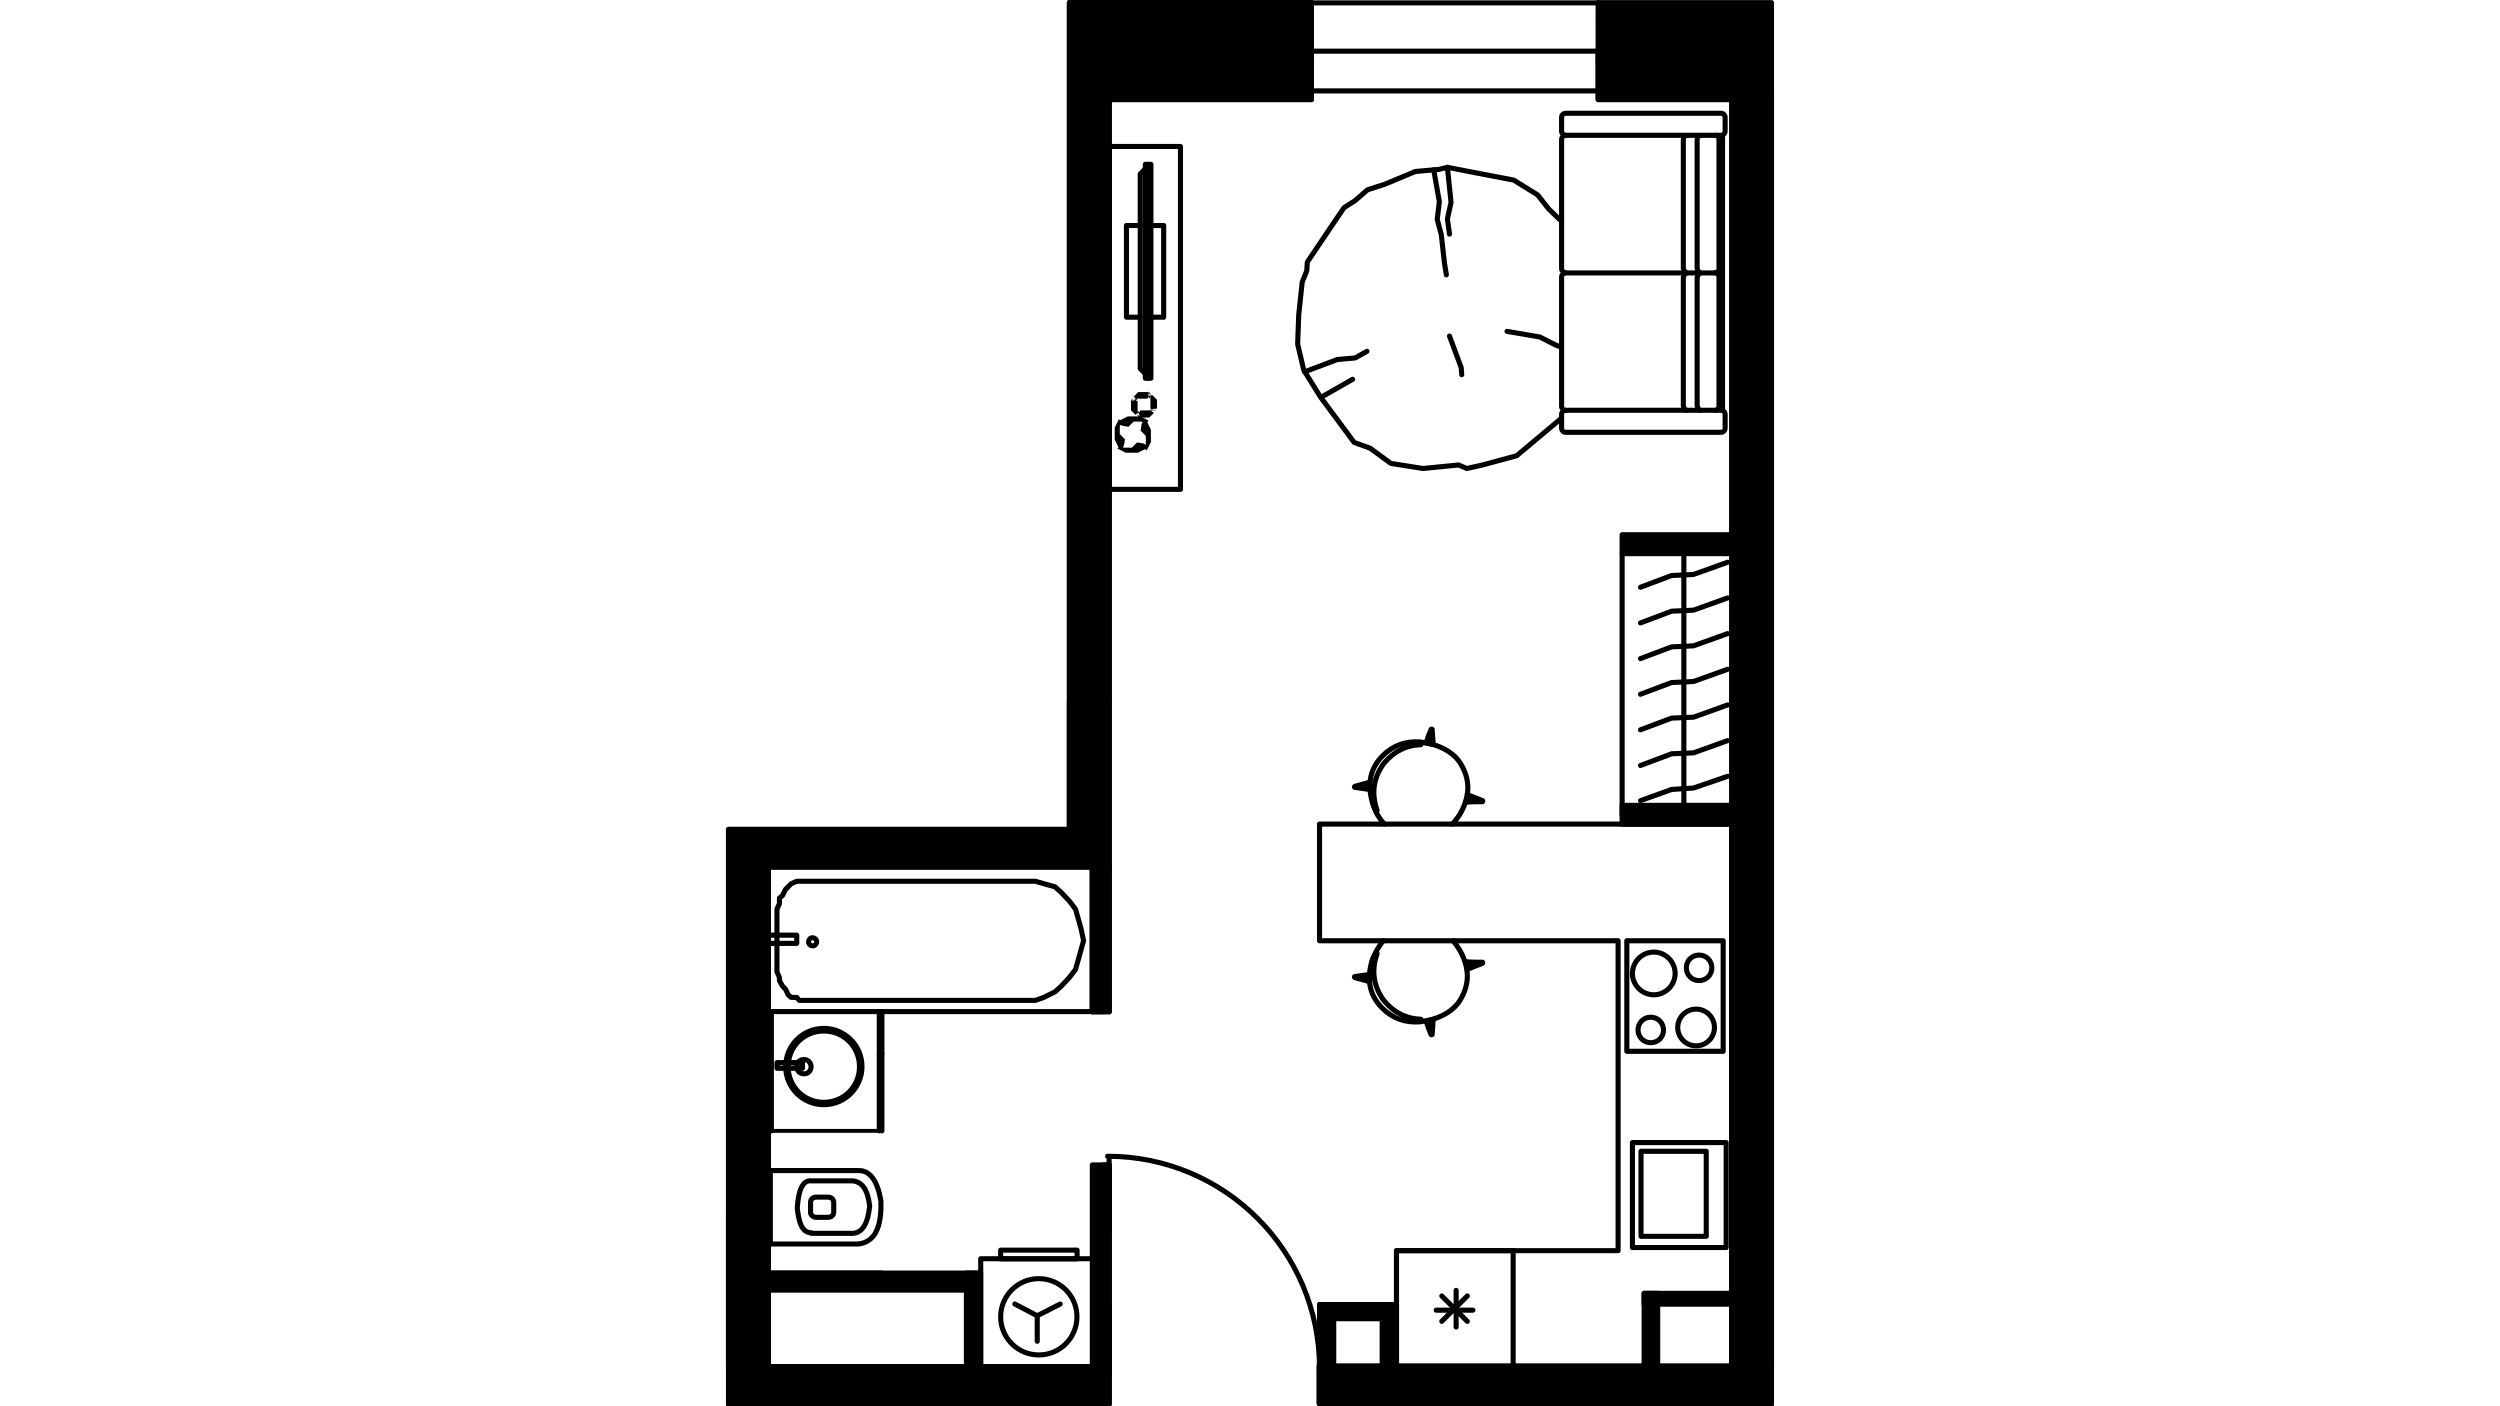 <?xml version="1.0" encoding="utf-8"?>
<!-- Generator: Adobe Illustrator 22.0.1, SVG Export Plug-In . SVG Version: 6.00 Build 0)  -->
<svg version="1.1" id="Слой_1" xmlns="http://www.w3.org/2000/svg" xmlns:xlink="http://www.w3.org/1999/xlink" x="0px" y="0px"
	 viewBox="0 0 1920 1080" style="enable-background:new 0 0 1920 1080;" xml:space="preserve">
<g>
	
		<line style="fill:none;stroke:#000000;stroke-width:3.913;stroke-linecap:round;stroke-linejoin:round;stroke-miterlimit:22.926;" x1="677.3" y1="868.5" x2="677.3" y2="776.9"/>
	<polyline style="fill:none;stroke:#000000;stroke-width:2.982;stroke-miterlimit:22.926;" points="677.3,868.5 590,868.5 
		590,776.9 677.3,776.9 	"/>
	
		<line style="fill:none;stroke:#000000;stroke-width:3.913;stroke-linecap:round;stroke-linejoin:round;stroke-miterlimit:22.926;" x1="592.4" y1="868.5" x2="592.4" y2="776.9"/>
	
		<path style="fill:none;stroke:#000000;stroke-width:3.913;stroke-linecap:round;stroke-linejoin:round;stroke-miterlimit:22.926;" d="
		M632.7,789.8c-16.4,0-29.3,13.3-29.3,29.3c0,16.4,13.3,29.3,29.3,29.3c16.4,0,29.3-13.3,29.3-29.3
		C662,802.8,648.7,789.8,632.7,789.8"/>
	
		<path style="fill:none;stroke:#000000;stroke-width:3.913;stroke-linecap:round;stroke-linejoin:round;stroke-miterlimit:22.926;" d="
		M632.7,791.8c-15.3,0-27.4,12.1-27.4,27.4c0,15.3,12.1,27.4,27.4,27.4c15.3,0,27.4-12.1,27.4-27.4
		C660.1,803.9,647.9,791.8,632.7,791.8"/>
	
		<path style="fill:none;stroke:#000000;stroke-width:3.913;stroke-linecap:round;stroke-linejoin:round;stroke-miterlimit:22.926;" d="
		M617.4,813.7c-3.1,0-5.5,2.3-5.5,5.5c0,3.1,2.3,5.5,5.5,5.5s5.5-2.3,5.5-5.5C622.9,816.1,620.5,813.7,617.4,813.7"/>
	
		<rect x="596.7" y="816.1" style="fill:none;stroke:#000000;stroke-width:3.913;stroke-linecap:round;stroke-linejoin:round;stroke-miterlimit:22.926;" width="19.6" height="4.3"/>
	
		<line style="fill:none;stroke:#000000;stroke-width:3.913;stroke-linecap:round;stroke-linejoin:round;stroke-miterlimit:22.926;" x1="675.3" y1="868.5" x2="675.3" y2="776.9"/>
	
		<line style="fill:none;stroke:#000000;stroke-width:3.913;stroke-linecap:round;stroke-linejoin:round;stroke-miterlimit:22.926;" x1="677.3" y1="809.4" x2="675.3" y2="809.4"/>
	
		<rect x="753.2" y="966.7" style="fill:none;stroke:#000000;stroke-width:3.913;stroke-linecap:round;stroke-linejoin:round;stroke-miterlimit:22.926;" width="87.3" height="87.3"/>
	
		<rect x="768.5" y="960.1" style="fill:none;stroke:#000000;stroke-width:3.913;stroke-linecap:round;stroke-linejoin:round;stroke-miterlimit:22.926;" width="58.7" height="6.7"/>
	
		<polyline style="fill:none;stroke:#000000;stroke-width:3.913;stroke-linecap:round;stroke-linejoin:round;stroke-miterlimit:22.926;" points="
		779.4,1001.5 796.6,1010.5 796.6,1030.1 	"/>
	
		<line style="fill:none;stroke:#000000;stroke-width:3.913;stroke-linecap:round;stroke-linejoin:round;stroke-miterlimit:22.926;" x1="796.6" y1="1010.5" x2="814.2" y2="1001.5"/>
	
		<path style="fill:none;stroke:#000000;stroke-width:3.913;stroke-linecap:round;stroke-linejoin:round;stroke-miterlimit:22.926;" d="
		M768.5,1011.3c0,16.4,13.3,29.3,29.3,29.3c16.4,0,29.3-13.3,29.3-29.3c0-16.4-13.3-29.3-29.3-29.3
		C781.4,982,768.5,995.3,768.5,1011.3"/>
	
		<polygon style="fill:none;stroke:#000000;stroke-width:3.913;stroke-linecap:round;stroke-linejoin:round;stroke-miterlimit:22.926;" points="
		1072.5,1049.7 1330,1049.7 1330,632.9 1013.4,632.9 1013.4,722.5 1242.7,722.5 1242.7,960.5 1072.5,960.5 	"/>
	
		<rect x="1072.5" y="960.5" style="fill:none;stroke:#000000;stroke-width:3.913;stroke-linecap:round;stroke-linejoin:round;stroke-miterlimit:22.926;" width="89.6" height="89.2"/>
	
		<rect x="1249.4" y="722.5" style="fill:none;stroke:#000000;stroke-width:3.913;stroke-linecap:round;stroke-linejoin:round;stroke-miterlimit:22.926;" width="74" height="84.9"/>
	
		<rect x="1253.7" y="877.5" style="fill:none;stroke:#000000;stroke-width:3.913;stroke-linecap:round;stroke-linejoin:round;stroke-miterlimit:22.926;" width="72" height="80.6"/>
	
		<line style="fill:none;stroke:#000000;stroke-width:3.913;stroke-linecap:round;stroke-linejoin:round;stroke-miterlimit:22.926;" x1="1131.2" y1="1006.2" x2="1103" y2="1006.2"/>
	
		<line style="fill:none;stroke:#000000;stroke-width:3.913;stroke-linecap:round;stroke-linejoin:round;stroke-miterlimit:22.926;" x1="1126.9" y1="995.3" x2="1107.3" y2="1014.8"/>
	
		<line style="fill:none;stroke:#000000;stroke-width:3.913;stroke-linecap:round;stroke-linejoin:round;stroke-miterlimit:22.926;" x1="1118.3" y1="991" x2="1118.3" y2="1019.2"/>
	
		<line style="fill:none;stroke:#000000;stroke-width:3.913;stroke-linecap:round;stroke-linejoin:round;stroke-miterlimit:22.926;" x1="1107.3" y1="995.3" x2="1126.9" y2="1014.8"/>
	
		<rect x="1260.3" y="884.2" style="fill:none;stroke:#000000;stroke-width:3.913;stroke-linecap:round;stroke-linejoin:round;stroke-miterlimit:22.926;" width="50.1" height="65.3"/>
	
		<path style="fill:none;stroke:#000000;stroke-width:3.913;stroke-linecap:round;stroke-linejoin:round;stroke-miterlimit:22.926;" d="
		M1304.9,733.5c-5.5,0-9.8,4.3-9.8,9.8s4.3,9.8,9.8,9.8s9.8-4.3,9.8-9.8C1314.7,737.8,1310.4,733.5,1304.9,733.5"/>
	
		<path style="fill:none;stroke:#000000;stroke-width:3.913;stroke-linecap:round;stroke-linejoin:round;stroke-miterlimit:22.926;" d="
		M1270.1,731.2c-9,0-16.4,7.4-16.4,16.4s7.4,16.4,16.4,16.4s16.4-7.4,16.4-16.4S1279.1,731.2,1270.1,731.2"/>
	
		<path style="fill:none;stroke:#000000;stroke-width:3.913;stroke-linecap:round;stroke-linejoin:round;stroke-miterlimit:22.926;" d="
		M1302.6,775c-7.8,0-14.1,6.3-14.1,14.1s6.3,14.1,14.1,14.1c7.8,0,14.1-6.3,14.1-14.1S1310.4,775,1302.6,775"/>
	
		<path style="fill:none;stroke:#000000;stroke-width:3.913;stroke-linecap:round;stroke-linejoin:round;stroke-miterlimit:22.926;" d="
		M1267.8,781.2c-5.5,0-9.8,4.3-9.8,9.8s4.3,9.8,9.8,9.8s9.8-4.3,9.8-9.8C1277.5,785.5,1273.2,781.2,1267.8,781.2"/>
	
		<rect x="590" y="665.8" style="fill:none;stroke:#000000;stroke-width:3.913;stroke-linecap:round;stroke-linejoin:round;stroke-miterlimit:22.926;" width="248.9" height="111.1"/>
	
		<polygon style="fill:none;stroke:#000000;stroke-width:3.913;stroke-linecap:round;stroke-linejoin:round;stroke-miterlimit:22.926;" points="
		618.6,676.8 613.9,676.8 611.9,676.8 607.6,678.7 605.3,681.1 603.3,683 601,687.7 598.6,689.7 598.6,694 596.7,698.3 596.7,746.4 
		598.6,750.7 598.6,753.1 601,757.4 603.3,759.7 605.3,764 607.6,766 611.9,766 613.9,768.3 618.6,768.3 786.5,768.3 795.1,768.3 
		801.7,766 810.3,761.7 815,757.4 821.3,750.7 826,744.5 827.9,737.8 830.3,729.2 832.2,722.5 830.3,713.5 827.9,704.9 826,698.3 
		821.3,692 815,685.4 810.3,681.1 801.7,678.7 795.1,676.8 786.5,676.8 	"/>
	
		<path style="fill:none;stroke:#000000;stroke-width:3.913;stroke-linecap:round;stroke-linejoin:round;stroke-miterlimit:22.926;" d="
		M624.1,720.2c-2,0-3.1,1.6-3.1,3.1c0,2,1.6,3.1,3.1,3.1c2,0,3.1-1.6,3.1-3.1C627.2,721.4,625.6,720.2,624.1,720.2"/>
	
		<rect x="590" y="718.2" style="fill:none;stroke:#000000;stroke-width:3.913;stroke-linecap:round;stroke-linejoin:round;stroke-miterlimit:22.926;" width="21.9" height="6.3"/>
	
		<polyline style="fill:none;stroke:#000000;stroke-width:3.913;stroke-linecap:round;stroke-linejoin:round;stroke-miterlimit:22.926;" points="
		851.8,76.5 1007.2,76.5 1007.2,69.8 	"/>
	
		<line style="fill:none;stroke:#000000;stroke-width:3.913;stroke-linecap:round;stroke-linejoin:round;stroke-miterlimit:22.926;" x1="1007.2" y1="2.2" x2="889" y2="2.2"/>
	
		<path style="fill:none;stroke:#000000;stroke-width:3.913;stroke-linecap:round;stroke-linejoin:round;stroke-miterlimit:22.926;" d="
		M1007.2,39.3V15.1V39.3z"/>
	
		<path style="fill:none;stroke:#000000;stroke-width:3.913;stroke-linecap:round;stroke-linejoin:round;stroke-miterlimit:22.926;" d="
		M1227.5,39.3V15.1V39.3z"/>
	
		<path style="fill:none;stroke:#000000;stroke-width:3.913;stroke-linecap:round;stroke-linejoin:round;stroke-miterlimit:22.926;" d="
		M1007.2,15.1V2.2V15.1z"/>
	
		<path style="fill:none;stroke:#000000;stroke-width:3.913;stroke-linecap:round;stroke-linejoin:round;stroke-miterlimit:22.926;" d="
		M1227.5,15.1V2.2V15.1z"/>
	
		<polyline style="fill:none;stroke:#000000;stroke-width:3.913;stroke-linecap:round;stroke-linejoin:round;stroke-miterlimit:22.926;" points="
		1007.2,39.3 1007.2,47.9 1007.2,69.8 	"/>
	
		<polyline style="fill:none;stroke:#000000;stroke-width:3.913;stroke-linecap:round;stroke-linejoin:round;stroke-miterlimit:22.926;" points="
		1227.5,39.3 1227.5,47.9 1227.5,69.8 	"/>
	
		<line style="fill:none;stroke:#000000;stroke-width:3.913;stroke-linecap:round;stroke-linejoin:round;stroke-miterlimit:22.926;" x1="1242.7" y1="39.3" x2="1227.5" y2="39.3"/>
	
		<line style="fill:none;stroke:#000000;stroke-width:3.913;stroke-linecap:round;stroke-linejoin:round;stroke-miterlimit:22.926;" x1="1242.7" y1="15.1" x2="1242.7" y2="39.3"/>
	
		<line style="fill:none;stroke:#000000;stroke-width:3.913;stroke-linecap:round;stroke-linejoin:round;stroke-miterlimit:22.926;" x1="1227.5" y1="69.8" x2="1330" y2="69.8"/>
	
		<line style="fill:none;stroke:#000000;stroke-width:3.913;stroke-linecap:round;stroke-linejoin:round;stroke-miterlimit:22.926;" x1="1360.5" y1="2.2" x2="1227.5" y2="2.2"/>
	
		<line style="fill:none;stroke:#000000;stroke-width:3.913;stroke-linecap:round;stroke-linejoin:round;stroke-miterlimit:22.926;" x1="1227.5" y1="2.2" x2="1007.2" y2="2.2"/>
	
		<line style="fill:none;stroke:#000000;stroke-width:3.913;stroke-linecap:round;stroke-linejoin:round;stroke-miterlimit:22.926;" x1="1227.5" y1="69.8" x2="1007.2" y2="69.8"/>
	
		<polyline style="fill:none;stroke:#000000;stroke-width:3.913;stroke-linecap:round;stroke-linejoin:round;stroke-miterlimit:22.926;" points="
		1227.5,39.3 1115.9,39.3 1007.2,39.3 	"/>
	
		<line style="fill:none;stroke:#000000;stroke-width:3.913;stroke-linecap:round;stroke-linejoin:round;stroke-miterlimit:22.926;" x1="1227.5" y1="39.3" x2="1227.5" y2="47.9"/>
	
		<line style="fill:none;stroke:#000000;stroke-width:3.913;stroke-linecap:round;stroke-linejoin:round;stroke-miterlimit:22.926;" x1="1007.2" y1="39.3" x2="1007.2" y2="47.9"/>
	
		<polyline style="fill:none;stroke:#000000;stroke-width:3.913;stroke-linecap:round;stroke-linejoin:round;stroke-miterlimit:22.926;" points="
		851.8,1049.7 851.8,1056.3 851.8,1078.2 	"/>
	
		<polyline style="fill:none;stroke:#000000;stroke-width:3.913;stroke-linecap:round;stroke-linejoin:round;stroke-miterlimit:22.926;" points="
		1013.4,1049.7 1013.4,1056.3 1013.4,1078.2 	"/>
	
		<line style="fill:none;stroke:#000000;stroke-width:3.913;stroke-linecap:round;stroke-linejoin:round;stroke-miterlimit:22.926;" x1="559.5" y1="1078.2" x2="851.8" y2="1078.2"/>
	
		<line style="fill:none;stroke:#000000;stroke-width:3.913;stroke-linecap:round;stroke-linejoin:round;stroke-miterlimit:22.926;" x1="1013.4" y1="1078.2" x2="1360.5" y2="1078.2"/>
	
		<line style="fill:none;stroke:#000000;stroke-width:3.913;stroke-linecap:round;stroke-linejoin:round;stroke-miterlimit:22.926;" x1="1330" y1="1049.7" x2="1013.4" y2="1049.7"/>
	
		<line style="fill:none;stroke:#000000;stroke-width:3.913;stroke-linecap:round;stroke-linejoin:round;stroke-miterlimit:22.926;" x1="851.8" y1="1049.7" x2="590" y2="1049.7"/>
	
		<path style="fill:none;stroke:#000000;stroke-width:3.913;stroke-linecap:round;stroke-linejoin:round;stroke-miterlimit:22.926;" d="
		M1013.4,1050.8c0-90-72.8-162.8-162.8-162.8"/>
	
		<line style="fill:none;stroke:#000000;stroke-width:3.913;stroke-linecap:round;stroke-linejoin:round;stroke-miterlimit:22.926;" x1="851.8" y1="1049.7" x2="851.8" y2="888.5"/>
	
		<line style="fill:none;stroke:#000000;stroke-width:3.913;stroke-linecap:round;stroke-linejoin:round;stroke-miterlimit:22.926;" x1="1013.4" y1="1049.7" x2="1013.4" y2="1056.3"/>
	
		<line style="fill:none;stroke:#000000;stroke-width:3.913;stroke-linecap:round;stroke-linejoin:round;stroke-miterlimit:22.926;" x1="851.8" y1="1049.7" x2="851.8" y2="1056.3"/>
	
		<line style="fill:none;stroke:#000000;stroke-width:3.913;stroke-linecap:round;stroke-linejoin:round;stroke-miterlimit:22.926;" x1="851.8" y1="539" x2="851.8" y2="76.5"/>
	
		<path style="fill:none;stroke:#000000;stroke-width:3.913;stroke-linecap:round;stroke-linejoin:round;stroke-miterlimit:22.926;" d="
		M1360.5,931.9v-862 M1330,69.8v862"/>
	
		<path style="fill:none;stroke:#000000;stroke-width:3.913;stroke-linecap:round;stroke-linejoin:round;stroke-miterlimit:22.926;" d="
		M1242.7,39.3h-15.3v37.2 M1227.5,76.5H1330"/>
	
		<path style="fill:none;stroke:#000000;stroke-width:3.913;stroke-linecap:round;stroke-linejoin:round;stroke-miterlimit:22.926;" d="
		M590,1049.7V665.4 M559.5,637.2v412.4"/>
	
		<line style="fill:none;stroke:#000000;stroke-width:3.913;stroke-linecap:round;stroke-linejoin:round;stroke-miterlimit:22.926;" x1="590" y1="665.8" x2="851.8" y2="665.8"/>
	
		<line style="fill:none;stroke:#000000;stroke-width:3.913;stroke-linecap:round;stroke-linejoin:round;stroke-miterlimit:22.926;" x1="821.3" y1="637.2" x2="590" y2="637.2"/>
	
		<path style="fill:none;stroke:#000000;stroke-width:3.913;stroke-linecap:round;stroke-linejoin:round;stroke-miterlimit:22.926;" d="
		M821.3,539v98.2 M851.8,665.8V539"/>
	
		<path style="fill:none;stroke:#000000;stroke-width:3.913;stroke-linecap:round;stroke-linejoin:round;stroke-miterlimit:22.926;" d="
		M1330,1078.2h30.5 M1330,931.9v117.8 M1360.5,1049.7V931.9"/>
	
		<path style="fill:none;stroke:#000000;stroke-width:3.913;stroke-linecap:round;stroke-linejoin:round;stroke-miterlimit:22.926;" d="
		M559.5,1078.2H590 M559.5,931.9v117.8 M590,1049.7V931.9"/>
	
		<polyline style="fill:none;stroke:#000000;stroke-width:3.913;stroke-linecap:round;stroke-linejoin:round;stroke-miterlimit:22.926;" points="
		838.9,776.9 847.5,776.9 851.8,776.9 	"/>
	
		<line style="fill:none;stroke:#000000;stroke-width:3.913;stroke-linecap:round;stroke-linejoin:round;stroke-miterlimit:22.926;" x1="847.5" y1="894.7" x2="851.8" y2="894.7"/>
	
		<line style="fill:none;stroke:#000000;stroke-width:3.913;stroke-linecap:round;stroke-linejoin:round;stroke-miterlimit:22.926;" x1="838.9" y1="665.8" x2="838.9" y2="776.9"/>
	
		<polyline style="fill:none;stroke:#000000;stroke-width:3.913;stroke-linecap:round;stroke-linejoin:round;stroke-miterlimit:22.926;" points="
		838.9,1049.7 851.8,1049.7 851.8,1001.9 	"/>
	
		<line style="fill:none;stroke:#000000;stroke-width:3.913;stroke-linecap:round;stroke-linejoin:round;stroke-miterlimit:22.926;" x1="851.8" y1="942.8" x2="851.8" y2="894.7"/>
	
		<polyline style="fill:none;stroke:#000000;stroke-width:3.913;stroke-linecap:round;stroke-linejoin:round;stroke-miterlimit:22.926;" points="
		851.8,776.9 851.8,665.8 838.9,665.8 	"/>
	
		<line style="fill:none;stroke:#000000;stroke-width:3.913;stroke-linecap:round;stroke-linejoin:round;stroke-miterlimit:22.926;" x1="838.9" y1="776.9" x2="847.5" y2="776.9"/>
	
		<polyline style="fill:none;stroke:#000000;stroke-width:3.913;stroke-linecap:round;stroke-linejoin:round;stroke-miterlimit:22.926;" points="
		677.3,977.7 590,977.7 590,991 	"/>
	
		<line style="fill:none;stroke:#000000;stroke-width:3.913;stroke-linecap:round;stroke-linejoin:round;stroke-miterlimit:22.926;" x1="677.3" y1="1049.7" x2="688.2" y2="1049.7"/>
	
		<line style="fill:none;stroke:#000000;stroke-width:3.913;stroke-linecap:round;stroke-linejoin:round;stroke-miterlimit:22.926;" x1="1013.4" y1="1049.7" x2="1024.4" y2="1049.7"/>
	
		<polyline style="fill:none;stroke:#000000;stroke-width:3.913;stroke-linecap:round;stroke-linejoin:round;stroke-miterlimit:22.926;" points="
		1061.5,1049.7 1072.5,1049.7 1072.5,1001.9 	"/>
	<path d="M1360.5,1078.2V931.9V759.3v-12.9V76.5V2.2h-133v12.9V39v8.6v28.2H1330v556.4v299V1049h-168.3h-89.6h-11H1024h-11
		c0,0.4,0,0.8,0,1.2v5.5v21.9h316.6h30.5L1360.5,1078.2z"/>
	
		<path style="fill:none;stroke:#000000;stroke-width:3.913;stroke-linecap:round;stroke-linejoin:round;stroke-miterlimit:22.926;" d="
		M1360.5,1078.2V931.9V759.3v-12.9V76.5V2.2h-133v12.9V39v8.6v28.2H1330v556.4v299V1049h-168.3h-89.6h-11H1024h-11
		c0,0.4,0,0.8,0,1.2v5.5v21.9h316.6h30.5L1360.5,1078.2z"/>
	
		<path style="fill:none;stroke:#000000;stroke-width:3.913;stroke-linecap:round;stroke-linejoin:round;stroke-miterlimit:22.926;" d="
		M821.3,1.8v635.1H559.5 M590,1049.7v-59.1v-12.9v-45.8v-41.5V776.9v-52.4v-6.7v-52.4h248.9h12.9V538.6V75.7h155V69V47.2v-8.6V14.7
		V1.8H821.3 M559.5,637.2v294.7v146.3"/>
	
		<polyline style="fill:none;stroke:#000000;stroke-width:3.913;stroke-linecap:round;stroke-linejoin:round;stroke-miterlimit:22.926;" points="
		559.5,1078.2 590,1078.2 851.8,1078.2 851.8,1056.3 851.8,1049.7 838.9,1049.7 799.8,1049.7 795.1,1049.7 753.6,1049.7 
		749.3,1049.7 747.3,1049.7 688.2,1049.7 677.3,1049.7 590,1049.7 	"/>
	
		<polyline style="fill:none;stroke:#000000;stroke-width:3.913;stroke-linecap:round;stroke-linejoin:round;stroke-miterlimit:22.926;" points="
		1360.5,69.8 1227.5,69.8 1227.5,76.5 1360.5,76.5 	"/>
	<rect x="838.9" y="665.8" width="13.1" height="111.3"/>
	
		<rect x="838.9" y="665.8" style="fill:none;stroke:#000000;stroke-width:3.913;stroke-linecap:round;stroke-linejoin:round;stroke-miterlimit:22.926;" width="13.1" height="111.3"/>
	<rect x="838.9" y="894.7" width="13.1" height="161.5"/>
	
		<rect x="838.9" y="894.7" style="fill:none;stroke:#000000;stroke-width:3.913;stroke-linecap:round;stroke-linejoin:round;stroke-miterlimit:22.926;" width="13.1" height="161.5"/>
	<rect x="1013.4" y="1001.9" width="10.9" height="48"/>
	
		<rect x="1013.4" y="1001.9" style="fill:none;stroke:#000000;stroke-width:3.913;stroke-linecap:round;stroke-linejoin:round;stroke-miterlimit:22.926;" width="10.9" height="48"/>
	<rect x="1013.4" y="1001.9" width="48" height="10.9"/>
	
		<rect x="1013.4" y="1001.9" style="fill:none;stroke:#000000;stroke-width:3.913;stroke-linecap:round;stroke-linejoin:round;stroke-miterlimit:22.926;" width="48" height="10.9"/>
	<rect x="1061.5" y="1001.9" width="10.9" height="48"/>
	
		<rect x="1061.5" y="1001.9" style="fill:none;stroke:#000000;stroke-width:3.913;stroke-linecap:round;stroke-linejoin:round;stroke-miterlimit:22.926;" width="10.9" height="48"/>
	<rect x="742.2" y="977.7" width="10.9" height="72"/>
	
		<rect x="742.2" y="977.7" style="fill:none;stroke:#000000;stroke-width:3.913;stroke-linecap:round;stroke-linejoin:round;stroke-miterlimit:22.926;" width="10.9" height="72"/>
	<rect x="590" y="977.7" width="163" height="13.1"/>
	
		<rect x="590" y="977.7" style="fill:none;stroke:#000000;stroke-width:3.913;stroke-linecap:round;stroke-linejoin:round;stroke-miterlimit:22.926;" width="163" height="13.1"/>
	
		<path style="fill:none;stroke:#000000;stroke-width:3.913;stroke-linecap:round;stroke-linejoin:round;stroke-miterlimit:22.926;" d="
		M591.6,955.4c22.3,0,44.6,0,67.3,0c12.9-1.2,18.4-12.9,17.6-33.3c-2.7-15.7-8.6-23.5-17.6-23.1h-67.3v56.7V955.4z"/>
	
		<path style="fill:none;stroke:#000000;stroke-width:3.913;stroke-linecap:round;stroke-linejoin:round;stroke-miterlimit:22.926;" d="
		M623.3,947.2c10.6,0,21.1,0,31.7,0c7.4-0.4,11.7-7.8,12.9-21.1c-1.6-13.3-6.3-18.4-12.9-19.2c-10.6,0-21.1,0-31.7,0
		c-7.4-0.8-10.2,8.2-11,21.1c1.2,9.8,3.1,18.8,11,18.8V947.2z"/>
	
		<path style="fill:none;stroke:#000000;stroke-width:3.913;stroke-linecap:round;stroke-linejoin:round;stroke-miterlimit:22.926;" d="
		M626.8,919.4h9.2c2.4,0,4.3,1.8,4.3,3.9v7.7c0,2.2-1.9,3.9-4.3,3.9h-9.2c-2.4,0-4.3-1.8-4.3-3.9v-7.7
		C622.5,921.1,624.4,919.4,626.8,919.4L626.8,919.4z"/>
	
		<path style="fill:none;stroke:#000000;stroke-width:3.913;stroke-linecap:round;stroke-linejoin:round;stroke-miterlimit:22.926;" d="
		M1202.4,315.2c-1.6,0-3.1-1.6-3.1-3.1v-99.4c0-1.6,1.6-3.1,3.1-3.1h114.7c1.6,0,3.1,1.6,3.1,3.1v99.4c0,1.6-1.6,3.1-3.1,3.1"/>
	
		<path style="fill:none;stroke:#000000;stroke-width:3.913;stroke-linecap:round;stroke-linejoin:round;stroke-miterlimit:22.926;" d="
		M1317.1,103.9c1.6,0,3.1,1.6,3.1,3.1v99.4c0,1.6-1.6,3.1-3.1,3.1 M1202.4,209.5c-1.6,0-3.1-1.6-3.1-3.1V107c0-1.6,1.6-3.1,3.1-3.1"
		/>
	
		<path style="fill:none;stroke:#000000;stroke-width:3.913;stroke-linecap:round;stroke-linejoin:round;stroke-miterlimit:22.926;" d="
		M1199.3,328.8v-10.5c0-1.8,1.4-3.2,3.1-3.2h119.4c1.7,0,3.1,1.4,3.1,3.2v10.5c0,1.8-1.4,3.2-3.1,3.2h-119.4
		C1200.7,332,1199.3,330.6,1199.3,328.8z"/>
	
		<path style="fill:none;stroke:#000000;stroke-width:3.913;stroke-linecap:round;stroke-linejoin:round;stroke-miterlimit:22.926;" d="
		M1199.3,100.7V90.2c0-1.8,1.4-3.2,3.1-3.2h119.4c1.7,0,3.1,1.4,3.1,3.2v10.5c0,1.8-1.4,3.2-3.1,3.2h-119.4
		C1200.7,103.9,1199.3,102.4,1199.3,100.7z"/>
	
		<line style="fill:none;stroke:#000000;stroke-width:3.913;stroke-linecap:round;stroke-linejoin:round;stroke-miterlimit:22.926;" x1="1322.9" y1="315.2" x2="1322.9" y2="103.9"/>
	
		<path style="fill:none;stroke:#000000;stroke-width:3.913;stroke-linecap:round;stroke-linejoin:round;stroke-miterlimit:22.926;" d="
		M1306.1,315.2c-1.2-0.4-2.3-1.6-2.7-3.5c0-32.9,0-65.7,0-98.6c0.4-1.6,1.2-3.1,2.7-3.5c-1.6-0.8-2.3-1.6-2.7-3.5
		c0-32.9,0-65.7,0-98.6c0-2,0.8-3.1,2.7-3.5"/>
	
		<path style="fill:none;stroke:#000000;stroke-width:3.913;stroke-linecap:round;stroke-linejoin:round;stroke-miterlimit:22.926;" d="
		M1295.5,315.2c-1.2-0.4-2.3-1.6-2.7-3.5c0-32.9,0-65.7,0-98.6c0.4-1.6,1.2-3.1,2.7-3.5c-1.6-0.8-2.3-1.6-2.7-3.5
		c0-32.9,0-65.7,0-98.6c0-2,0.8-3.1,2.7-3.5"/>
	
		<polyline style="fill:none;stroke:#000000;stroke-width:3.913;stroke-linecap:round;stroke-linejoin:round;stroke-miterlimit:22.926;" points="
		1199.3,321.1 1164.8,350 1138.6,357.1 1126.5,359.8 1120.2,357.1 1092.8,359.8 1068.2,355.9 1052.2,344.2 1040,339.8 1014.2,305 
		1001.3,284.3 996.6,264.3 997.4,242 1000.1,216.6 1003.6,208 1004,201.3 1024,171.6 1032.2,159.5 1040.8,154 1050.2,145.8 
		1063.5,141.5 1087,131.7 1105,130.1 1111.6,128.5 1144.1,134.8 1162.5,138.3 1180.9,149.7 1189.5,160.6 1199.3,170 	"/>
	
		<polyline style="fill:none;stroke:#000000;stroke-width:3.913;stroke-linecap:round;stroke-linejoin:round;stroke-miterlimit:22.926;" points="
		1049.8,269.8 1040.8,274.9 1027.1,276.1 1002.1,285.5 	"/>
	
		<line style="fill:none;stroke:#000000;stroke-width:3.913;stroke-linecap:round;stroke-linejoin:round;stroke-miterlimit:22.926;" x1="1016.9" y1="303.8" x2="1038.8" y2="291.3"/>
	
		<polyline style="fill:none;stroke:#000000;stroke-width:3.913;stroke-linecap:round;stroke-linejoin:round;stroke-miterlimit:22.926;" points="
		1113.2,258.1 1122.2,282.3 1122.6,287.8 	"/>
	
		<polyline style="fill:none;stroke:#000000;stroke-width:3.913;stroke-linecap:round;stroke-linejoin:round;stroke-miterlimit:22.926;" points="
		1199.3,266.7 1195,265.1 1182.5,258.8 1157.4,254.5 	"/>
	
		<polyline style="fill:none;stroke:#000000;stroke-width:3.913;stroke-linecap:round;stroke-linejoin:round;stroke-miterlimit:22.926;" points="
		1111.6,128.5 1114.4,155.5 1111.6,168.1 1113.2,179.8 	"/>
	
		<polyline style="fill:none;stroke:#000000;stroke-width:3.913;stroke-linecap:round;stroke-linejoin:round;stroke-miterlimit:22.926;" points="
		1101.1,130.5 1105.4,154.8 1103.8,168.5 1106.9,180.2 1109.3,201.7 1110.8,211.1 	"/>
	
		<rect x="851.8" y="112.5" style="fill:none;stroke:#000000;stroke-width:3.913;stroke-linecap:round;stroke-linejoin:round;stroke-miterlimit:22.926;" width="54.8" height="263.3"/>
	<path d="M886.2,317.2l-3.1-2.3L886.2,317.2z M883.1,314.8l3.1,2.3l-0.4,0.4l-0.4,0.4l-0.4,0.4l-0.4,0.4l-0.4,0.4l-0.4,0.4l-0.4,0.4
		l-0.4,0.4l-0.4,0.4h-0.4h-0.4h-0.4H881h-0.4h-0.4H880h-0.4h-0.4h-0.4h-0.4H878h-0.4h-0.4h-0.4h-0.4H876l-0.4-0.4l-0.4-0.4l-0.4-0.4
		l-0.4-0.4l-0.4-0.4l-0.4-0.4l2.3-3.1h0.4h0.4h0.4h0.4h0.4h0.4h0.4h0.4h0.4h0.4h0.4h0.4h0.4h0.4h0.4h0.4h0.4h0.4h0.4h0.4h0.4h0.4
		h0.4h0.4h0.4h0.4h0.4h0.4l0.4-0.4l0.4-0.4l0.4-0.4l0.4-0.4L883.1,314.8z M872.2,318.7l2.3-3.1L872.2,318.7z M874.5,315.6l-2.3,3.1
		l-0.4-0.4l-0.4-0.4l-0.4-0.4l-0.4-0.4l-0.4-0.4l-0.4-0.4l-0.4-0.4l-0.4-0.4l-0.4-0.4v-0.4v-0.4V314v-0.4v-0.4v-0.4v-0.4V312v-0.4
		v-0.4v-0.4v-0.4V310v-0.4v-0.4v-0.4v-0.4V308l0.4-0.4l0.4-0.4l0.4-0.4l0.4-0.4l0.4-0.4l3.1,2.3v0.4v0.4v0.4v0.4v0.4v0.4v0.4v0.4
		v0.4v0.4v0.4v0.4v0.4v0.4v0.4v0.4v0.4v0.4v0.4v0.4v0.4v0.4v0.4v0.4v0.4v0.4v0.4v0.4l0.4,0.4l0.4,0.4l0.4,0.4l0.4,0.4L874.5,315.6z
		 M870.6,304.6l3.1,2.3L870.6,304.6z M873.7,307l-3.1-2.3l0.4-0.4l0.4-0.4l0.4-0.4l0.4-0.4l0.4-0.4l0.4-0.4l0.4-0.4l0.4-0.4l0.4-0.4
		h0.4h0.4h0.4h0.4h0.4h0.4h0.4h0.4h0.4h0.4h0.4h0.4h0.4h0.4h0.4h0.4h0.4h0.4l0.4,0.4l0.4,0.4l0.4,0.4l0.4,0.4l0.4,0.4l-2.3,3.1h-0.4
		H880h-0.4h-0.4h-0.4h-0.4H878h-0.4h-0.4h-0.4h-0.4H876h-0.4h-0.4h-0.4h-0.4H874h-0.4h-0.4h-0.4h-0.4H872h-0.4h-0.4H871h-0.4h-0.4
		h-0.4l-0.4,0.4L869,307l-0.4,0.4l-0.4,0.4L873.7,307z M884.7,303.1l-2.3,3.1L884.7,303.1z M882.3,306.2l2.3-3.1l0.4,0.4l0.4,0.4
		l0.4,0.4l0.4,0.4l0.4,0.4l0.4,0.4l0.4,0.4l0.4,0.4l0.4,0.4l0.4,0.4v0.4v0.4v0.4v0.4v0.4v0.4v0.4v0.4v0.4v0.4v0.4v0.4v0.4v0.4v0.4
		v0.4v0.4l-0.4,0.4l-0.4,0.4l-0.4,0.4l-0.4,0.4l-0.4,0.4l-3.1-2.3v-0.4v-0.4v-0.4V312v-0.4v-0.4v-0.4v-0.4V310v-0.4v-0.4v-0.4v-0.4
		V308v-0.4V307v-0.4v-0.4v-0.4v-0.4V305v-0.4v-0.4v-0.4v-0.4V303v-0.4v-0.4l-0.4-0.4l-0.4-0.4l-0.4-0.4l-0.4-0.4L882.3,306.2z
		 M883.1,314.4l3.1,2.3L883.1,314.4z"/>
	<path d="M881.5,343l-3.1-2.3L881.5,343z M878.4,340.6l3.1,2.3l-0.4,0.4l-0.4,0.4l-0.4,0.4l-0.4,0.4l-0.4,0.4l-0.8,0.4l-0.8,0.4
		l-0.8,0.4l-0.8,0.4l-0.8,0.4l-0.8,0.4l-0.8,0.4h-0.8h-0.8h-0.8H871h-0.8h-0.8h-0.8h-0.8H867h-0.8h-0.8h-0.8l-0.8-0.4l-0.8-0.4
		l-0.8-0.4l-0.8-0.4l-0.8-0.4l-0.8-0.4l-0.8-0.4l-0.8-0.4l2.3-3.1l0.4,0.4l0.4,0.4l0.4,0.4l0.4,0.4l0.4,0.4l0.4,0.4h0.4h0.4h0.4h0.4
		h0.4h0.4h0.4h0.4h0.4h0.4h0.4h0.4h0.4h0.4h0.4h0.4l0.4-0.4l0.4-0.4l0.4-0.4l0.4-0.4l0.4-0.4l0.4-0.4l0.4-0.4l0.4-0.4l0.4-0.4
		l0.4-0.4L878.4,340.6z M860.8,345.3l2.3-3.1L860.8,345.3z M863.2,342.2l-2.3,3.1l-0.4-0.4l-0.4-0.4l-0.4-0.4l-0.4-0.4l-0.4-0.4
		l-0.4-0.8l-0.4-0.8l-0.4-0.8l-0.4-0.8l-0.4-0.8l-0.4-0.8l-0.4-0.8v-0.8v-0.8v-0.8v-0.8V334v-0.8v-0.8v-0.8v-0.8V330v-0.8v-0.8
		l0.4-0.8l0.4-0.8l0.4-0.8l0.4-0.8l0.4-0.8l0.4-0.8l0.4-0.8l0.4-0.8l3.1,2.3L862,325l-0.4,0.4l-0.4,0.4l-0.4,0.4l-0.4,0.4L860,327
		v0.4v0.4v0.4v0.4v0.4v0.4v0.4v0.4v0.4v0.4v0.4v0.4v0.4v0.4v0.4v0.4l0.4,0.4l0.4,0.4l0.4,0.4l0.4,0.4l0.4,0.4l0.4,0.4l0.4,0.4
		l0.4,0.4l0.4,0.4l0.4,0.4L863.2,342.2z M858.5,324.6l3.1,2.3L858.5,324.6z M861.6,326.9l-3.1-2.3l0.4-0.4l0.4-0.4l0.4-0.4l0.4-0.4
		l0.4-0.4l0.8-0.4l0.8-0.4l0.8-0.4l0.8-0.4l0.8-0.4l0.8-0.4l0.8-0.4h0.8h0.8h0.8h0.8h0.8h0.8h0.8h0.8h0.8h0.8h0.8h0.8l0.8,0.4
		l0.8,0.4l0.8,0.4l0.8,0.4l0.8,0.4l0.8,0.4l0.8,0.4l0.8,0.4l-2.3,3.1l-0.4-0.4l-0.4-0.4l-1-0.3l-0.4-0.4l-0.4-0.4l-0.4-0.4h-0.4H876
		h-0.4h-0.4h-0.4h-0.4H874h-0.4h-0.4h-0.4h-0.4H872h-0.4h-0.4H871h-0.4l-0.4,0.4l-0.4,0.4l-0.4,0.4l-0.4,0.4l-0.4,0.4l-0.4,0.4
		l-0.4,0.4l-0.4,0.4l-0.4,0.4l-0.4,0.4L861.6,326.9z M879.2,322.2l-2.3,3.1L879.2,322.2z M876.8,325.4l2.3-3.1l0.4,0.4l0.4,0.4
		l0.4,0.4l0.4,0.4l0.4,0.4l0.4,0.8l0.4,0.8l0.4,0.8l0.4,0.8l0.4,0.8l0.4,0.8l0.4,0.8v0.8v0.8v0.8v0.8v0.8v0.8v0.8v0.8v0.8v0.8v0.8
		v0.8l-0.4,0.8l-0.4,0.8l-0.4,0.8l-0.4,0.8l-0.4,0.8l-0.4,0.8l-0.4,0.8l-0.4,0.8l-3.1-2.3l0.4-0.4l0.4-0.4l0.4-0.4l0.4-0.4l0.4-0.4
		l0.4-0.4v-0.4v-0.4V340v-0.4v-0.4v-0.4v-0.4V338v-0.4v-0.4v-0.4v-0.4V336v-0.4v-0.4v-0.4l-0.4-0.4l-0.4-0.4l-0.4-0.4l-0.4-0.4
		l-0.4-0.4l-0.4-0.4l-0.4-0.4l-0.4-0.4l-0.4-0.4l-0.4-0.4L876.8,325.4z M878.4,340.6l3.1,2.3L878.4,340.6z"/>
	
		<path style="fill:none;stroke:#000000;stroke-width:3.913;stroke-linecap:round;stroke-linejoin:round;stroke-miterlimit:22.926;" d="
		M883.9,173.2h9.8v70.4h-9.8 M875.7,243.6h-10.6v-70.4h10.6"/>
	<rect x="879.6" y="126.2" width="4.3" height="164.3"/>
	
		<rect x="879.6" y="126.2" style="fill:none;stroke:#000000;stroke-width:3.913;stroke-linecap:round;stroke-linejoin:round;stroke-miterlimit:22.926;" width="4.3" height="164.3"/>
	
		<polyline style="fill:none;stroke:#000000;stroke-width:3.913;stroke-linecap:round;stroke-linejoin:round;stroke-miterlimit:22.926;" points="
		879.6,287 875.7,283.1 875.7,133.6 879.6,129.7 	"/>
	
		<line style="fill:none;stroke:#000000;stroke-width:3.913;stroke-linecap:round;stroke-linejoin:round;stroke-miterlimit:22.926;" x1="881.9" y1="290.5" x2="881.9" y2="126.2"/>
	
		<line style="fill:none;stroke:#000000;stroke-width:3.913;stroke-linecap:round;stroke-linejoin:round;stroke-miterlimit:22.926;" x1="1293.2" y1="617.7" x2="1293.2" y2="427.9"/>
	
		<polyline style="fill:none;stroke:#000000;stroke-width:3.913;stroke-linecap:round;stroke-linejoin:round;stroke-miterlimit:22.926;" points="
		1259.9,614.9 1283.8,606.3 1300.6,605.2 1326.8,596.2 	"/>
	
		<polyline style="fill:none;stroke:#000000;stroke-width:3.913;stroke-linecap:round;stroke-linejoin:round;stroke-miterlimit:22.926;" points="
		1259.9,587.9 1283.8,578.9 1300.6,578.2 1326.8,568.8 	"/>
	
		<polyline style="fill:none;stroke:#000000;stroke-width:3.913;stroke-linecap:round;stroke-linejoin:round;stroke-miterlimit:22.926;" points="
		1259.9,560.5 1283.8,551.5 1300.6,550.8 1326.8,541.4 	"/>
	
		<polyline style="fill:none;stroke:#000000;stroke-width:3.913;stroke-linecap:round;stroke-linejoin:round;stroke-miterlimit:22.926;" points="
		1259.9,533.2 1283.8,524.2 1300.6,523.4 1326.8,514 	"/>
	
		<polyline style="fill:none;stroke:#000000;stroke-width:3.913;stroke-linecap:round;stroke-linejoin:round;stroke-miterlimit:22.926;" points="
		1259.9,505.8 1283.8,496.8 1300.6,496 1326.8,486.6 	"/>
	
		<polyline style="fill:none;stroke:#000000;stroke-width:3.913;stroke-linecap:round;stroke-linejoin:round;stroke-miterlimit:22.926;" points="
		1259.9,478.4 1283.8,469.4 1300.6,468.6 1326.8,459.2 	"/>
	
		<polyline style="fill:none;stroke:#000000;stroke-width:3.913;stroke-linecap:round;stroke-linejoin:round;stroke-miterlimit:22.926;" points="
		1259.9,451 1283.8,442 1300.6,441.2 1326.8,431.8 	"/>
	<rect x="1245.8" y="618.5" width="84" height="14.5"/>
	
		<rect x="1245.8" y="618.5" style="fill:none;stroke:#000000;stroke-width:3.913;stroke-linecap:round;stroke-linejoin:round;stroke-miterlimit:22.926;" width="84" height="14.5"/>
	<rect x="1245.8" y="410.7" width="84" height="14.5"/>
	
		<rect x="1245.8" y="410.7" style="fill:none;stroke:#000000;stroke-width:3.913;stroke-linecap:round;stroke-linejoin:round;stroke-miterlimit:22.926;" width="84" height="14.5"/>
	
		<line style="fill:none;stroke:#000000;stroke-width:3.913;stroke-linecap:round;stroke-linejoin:round;stroke-miterlimit:22.926;" x1="1245.8" y1="425.2" x2="1245.8" y2="625.9"/>
	
		<path style="fill:none;stroke:#000000;stroke-width:3.913;stroke-linecap:round;stroke-linejoin:round;stroke-miterlimit:22.926;" d="
		M1063.1,632.9c-3.5-3.9-6.7-9-8.6-14.9c-4.3-13.7-3.5-26.6,7.4-37.6c8.2-8.2,18-11.3,28.6-10.6c13.7,1.6,23.9,6.7,30.1,14.9
		c7.4,11,8.2,21.5,4.7,31.7c-2.3,7-5.9,12.1-9.8,16.4"/>
	
		<path style="fill:none;stroke:#000000;stroke-width:3.913;stroke-linecap:round;stroke-linejoin:round;stroke-miterlimit:22.926;" d="
		M1057.6,622.4c-3.9-11.3-3.9-23.5,5.1-36c8.2-9.8,17.6-14.1,28.6-14.5"/>
	<path d="M1095.2,570.7c1.2-3.9,2.3-7,3.9-10.6c0.4-0.4,0.8,0,0.8,0c0.4,3.9,0.4,7.8,0.8,11.7c-1.6-0.4-3.5-0.8-5.1-1.2
		L1095.2,570.7L1095.2,570.7z"/>
	
		<path style="fill:none;stroke:#000000;stroke-width:3.913;stroke-linecap:round;stroke-linejoin:round;stroke-miterlimit:22.926;" d="
		M1095.2,570.7c1.2-3.9,2.3-7,3.9-10.6c0.4-0.4,0.8,0,0.8,0c0.4,3.9,0.4,7.8,0.8,11.7c-1.6-0.4-3.5-0.8-5.1-1.2L1095.2,570.7
		L1095.2,570.7z"/>
	<path d="M1126.9,610.2c3.9,1.6,7.4,3.1,11.7,4.7c0.4,0.4,0,0.8,0,0.8c-4.3,0-8.6,0-12.9,0.4c0.8-2,1.2-3.5,1.6-5.5L1126.9,610.2z"
		/>
	
		<path style="fill:none;stroke:#000000;stroke-width:3.913;stroke-linecap:round;stroke-linejoin:round;stroke-miterlimit:22.926;" d="
		M1126.9,610.2c3.9,1.6,7.4,3.1,11.7,4.7c0.4,0.4,0,0.8,0,0.8c-4.3,0-8.6,0-12.9,0.4c0.8-2,1.2-3.5,1.6-5.5L1126.9,610.2z"/>
	<path d="M1051.8,606.3c-3.9-0.4-7.4-1.2-11.3-1.6c-0.4,0-0.4-0.4,0-0.8c3.9-1.2,7.8-2,11.3-3.1c0,1.6,0,3.5,0,5.1V606.3z"/>
	
		<path style="fill:none;stroke:#000000;stroke-width:3.913;stroke-linecap:round;stroke-linejoin:round;stroke-miterlimit:22.926;" d="
		M1051.8,606.3c-3.9-0.4-7.4-1.2-11.3-1.6c-0.4,0-0.4-0.4,0-0.8c3.9-1.2,7.8-2,11.3-3.1c0,1.6,0,3.5,0,5.1V606.3z"/>
	
		<path style="fill:none;stroke:#000000;stroke-width:3.913;stroke-linecap:round;stroke-linejoin:round;stroke-miterlimit:22.926;" d="
		M1062.3,722.5c-3.1,3.9-5.9,8.6-8.2,14.1c-4.3,13.7-3.5,26.6,7.4,37.6c8.2,8.2,18,11.3,28.6,10.6c13.7-1.6,23.9-6.7,30.1-14.9
		c7.4-11,8.2-21.5,4.7-31.7c-2.3-6.7-5.5-11.7-9-15.7"/>
	
		<path style="fill:none;stroke:#000000;stroke-width:3.913;stroke-linecap:round;stroke-linejoin:round;stroke-miterlimit:22.926;" d="
		M1057.6,732.3c-3.9,11.3-3.9,23.5,5.1,36c8.2,9.8,17.6,14.1,28.6,14.5"/>
	<path d="M1095.2,784c1.2,3.9,2.3,7,3.9,10.6c0.4,0.4,0.8,0,0.8,0c0.4-3.9,0.4-7.8,0.8-11.7c-1.6,0.4-3.5,0.8-5.1,1.2L1095.2,784
		L1095.2,784z"/>
	
		<path style="fill:none;stroke:#000000;stroke-width:3.913;stroke-linecap:round;stroke-linejoin:round;stroke-miterlimit:22.926;" d="
		M1095.2,784c1.2,3.9,2.3,7,3.9,10.6c0.4,0.4,0.8,0,0.8,0c0.4-3.9,0.4-7.8,0.8-11.7c-1.6,0.4-3.5,0.8-5.1,1.2L1095.2,784L1095.2,784
		z"/>
	<path d="M1126.9,744.5c3.9-1.6,7.4-3.1,11.7-4.7c0.4-0.4,0-0.8,0-0.8c-4.3,0-8.6,0-12.9-0.4c0.8,2,1.2,3.5,1.6,5.5L1126.9,744.5z"
		/>
	
		<path style="fill:none;stroke:#000000;stroke-width:3.913;stroke-linecap:round;stroke-linejoin:round;stroke-miterlimit:22.926;" d="
		M1126.9,744.5c3.9-1.6,7.4-3.1,11.7-4.7c0.4-0.4,0-0.8,0-0.8c-4.3,0-8.6,0-12.9-0.4c0.8,2,1.2,3.5,1.6,5.5L1126.9,744.5z"/>
	<path d="M1051.8,748.4c-3.9,0.4-7.4,1.2-11.3,1.6c-0.4,0-0.4,0.4,0,0.8c3.9,1.2,7.8,2,11.3,3.1c0-1.6,0-3.5,0-5.1V748.4z"/>
	
		<path style="fill:none;stroke:#000000;stroke-width:3.913;stroke-linecap:round;stroke-linejoin:round;stroke-miterlimit:22.926;" d="
		M1051.8,748.4c-3.9,0.4-7.4,1.2-11.3,1.6c-0.4,0-0.4,0.4,0,0.8c3.9,1.2,7.8,2,11.3,3.1c0-1.6,0-3.5,0-5.1V748.4z"/>
	<polygon points="821.3,2.2 821.3,539 821.3,637.2 590,637.2 559.5,637.2 559.5,931.9 559.5,1049.7 559.5,1078.2 590,1078.2 
		851.8,1078.2 851.8,1056.3 838.9,1056.3 838.9,1049.7 799.8,1049.7 795.1,1049.7 785.7,1049.7 753.6,1049.7 749.3,1049.7 
		747.3,1049.7 728.9,1049.7 688.2,1049.7 677.3,1049.7 590,1049.7 590,991 590,977.7 590,931.9 590,890.4 590,776.9 590,724.5 
		590,718.2 590,665.8 838.9,665.8 851.8,665.8 851.8,539 851.8,376.2 851.8,112.9 851.8,76.5 1007.2,76.5 1007.2,69.8 1007.2,47.9 
		1007.2,39.3 1007.2,15.1 1007.2,2.2 889,2.2 	"/>
	
		<polygon style="fill:none;stroke:#000000;stroke-width:3.913;stroke-linecap:round;stroke-linejoin:round;stroke-miterlimit:22.926;" points="
		821.3,2.2 821.3,539 821.3,637.2 590,637.2 559.5,637.2 559.5,931.9 559.5,1049.7 559.5,1078.2 590,1078.2 851.8,1078.2 
		851.8,1056.3 838.9,1056.3 838.9,1049.7 799.8,1049.7 795.1,1049.7 785.7,1049.7 753.6,1049.7 749.3,1049.7 747.3,1049.7 
		728.9,1049.7 688.2,1049.7 677.3,1049.7 590,1049.7 590,991 590,977.7 590,931.9 590,890.4 590,776.9 590,724.5 590,718.2 
		590,665.8 838.9,665.8 851.8,665.8 851.8,539 851.8,376.2 851.8,112.9 851.8,76.5 1007.2,76.5 1007.2,69.8 1007.2,47.9 
		1007.2,39.3 1007.2,15.1 1007.2,2.2 889,2.2 	"/>
	<rect x="1262.7" y="993.3" width="10.4" height="63.7"/>
	
		<rect x="1262.7" y="993.3" style="fill:none;stroke:#000000;stroke-width:3.913;stroke-linecap:round;stroke-linejoin:round;stroke-miterlimit:22.926;" width="10.4" height="63.7"/>
	<rect x="1262.7" y="993.3" width="70.9" height="8.3"/>
	
		<rect x="1262.7" y="993.3" style="fill:none;stroke:#000000;stroke-width:3.913;stroke-linecap:round;stroke-linejoin:round;stroke-miterlimit:22.926;" width="70.9" height="8.3"/>
</g>
<rect id="bar2_x5F_kitchen" x="1130.4" y="677.8" style="fill:none;" width="1" height="1"/>
</svg>
